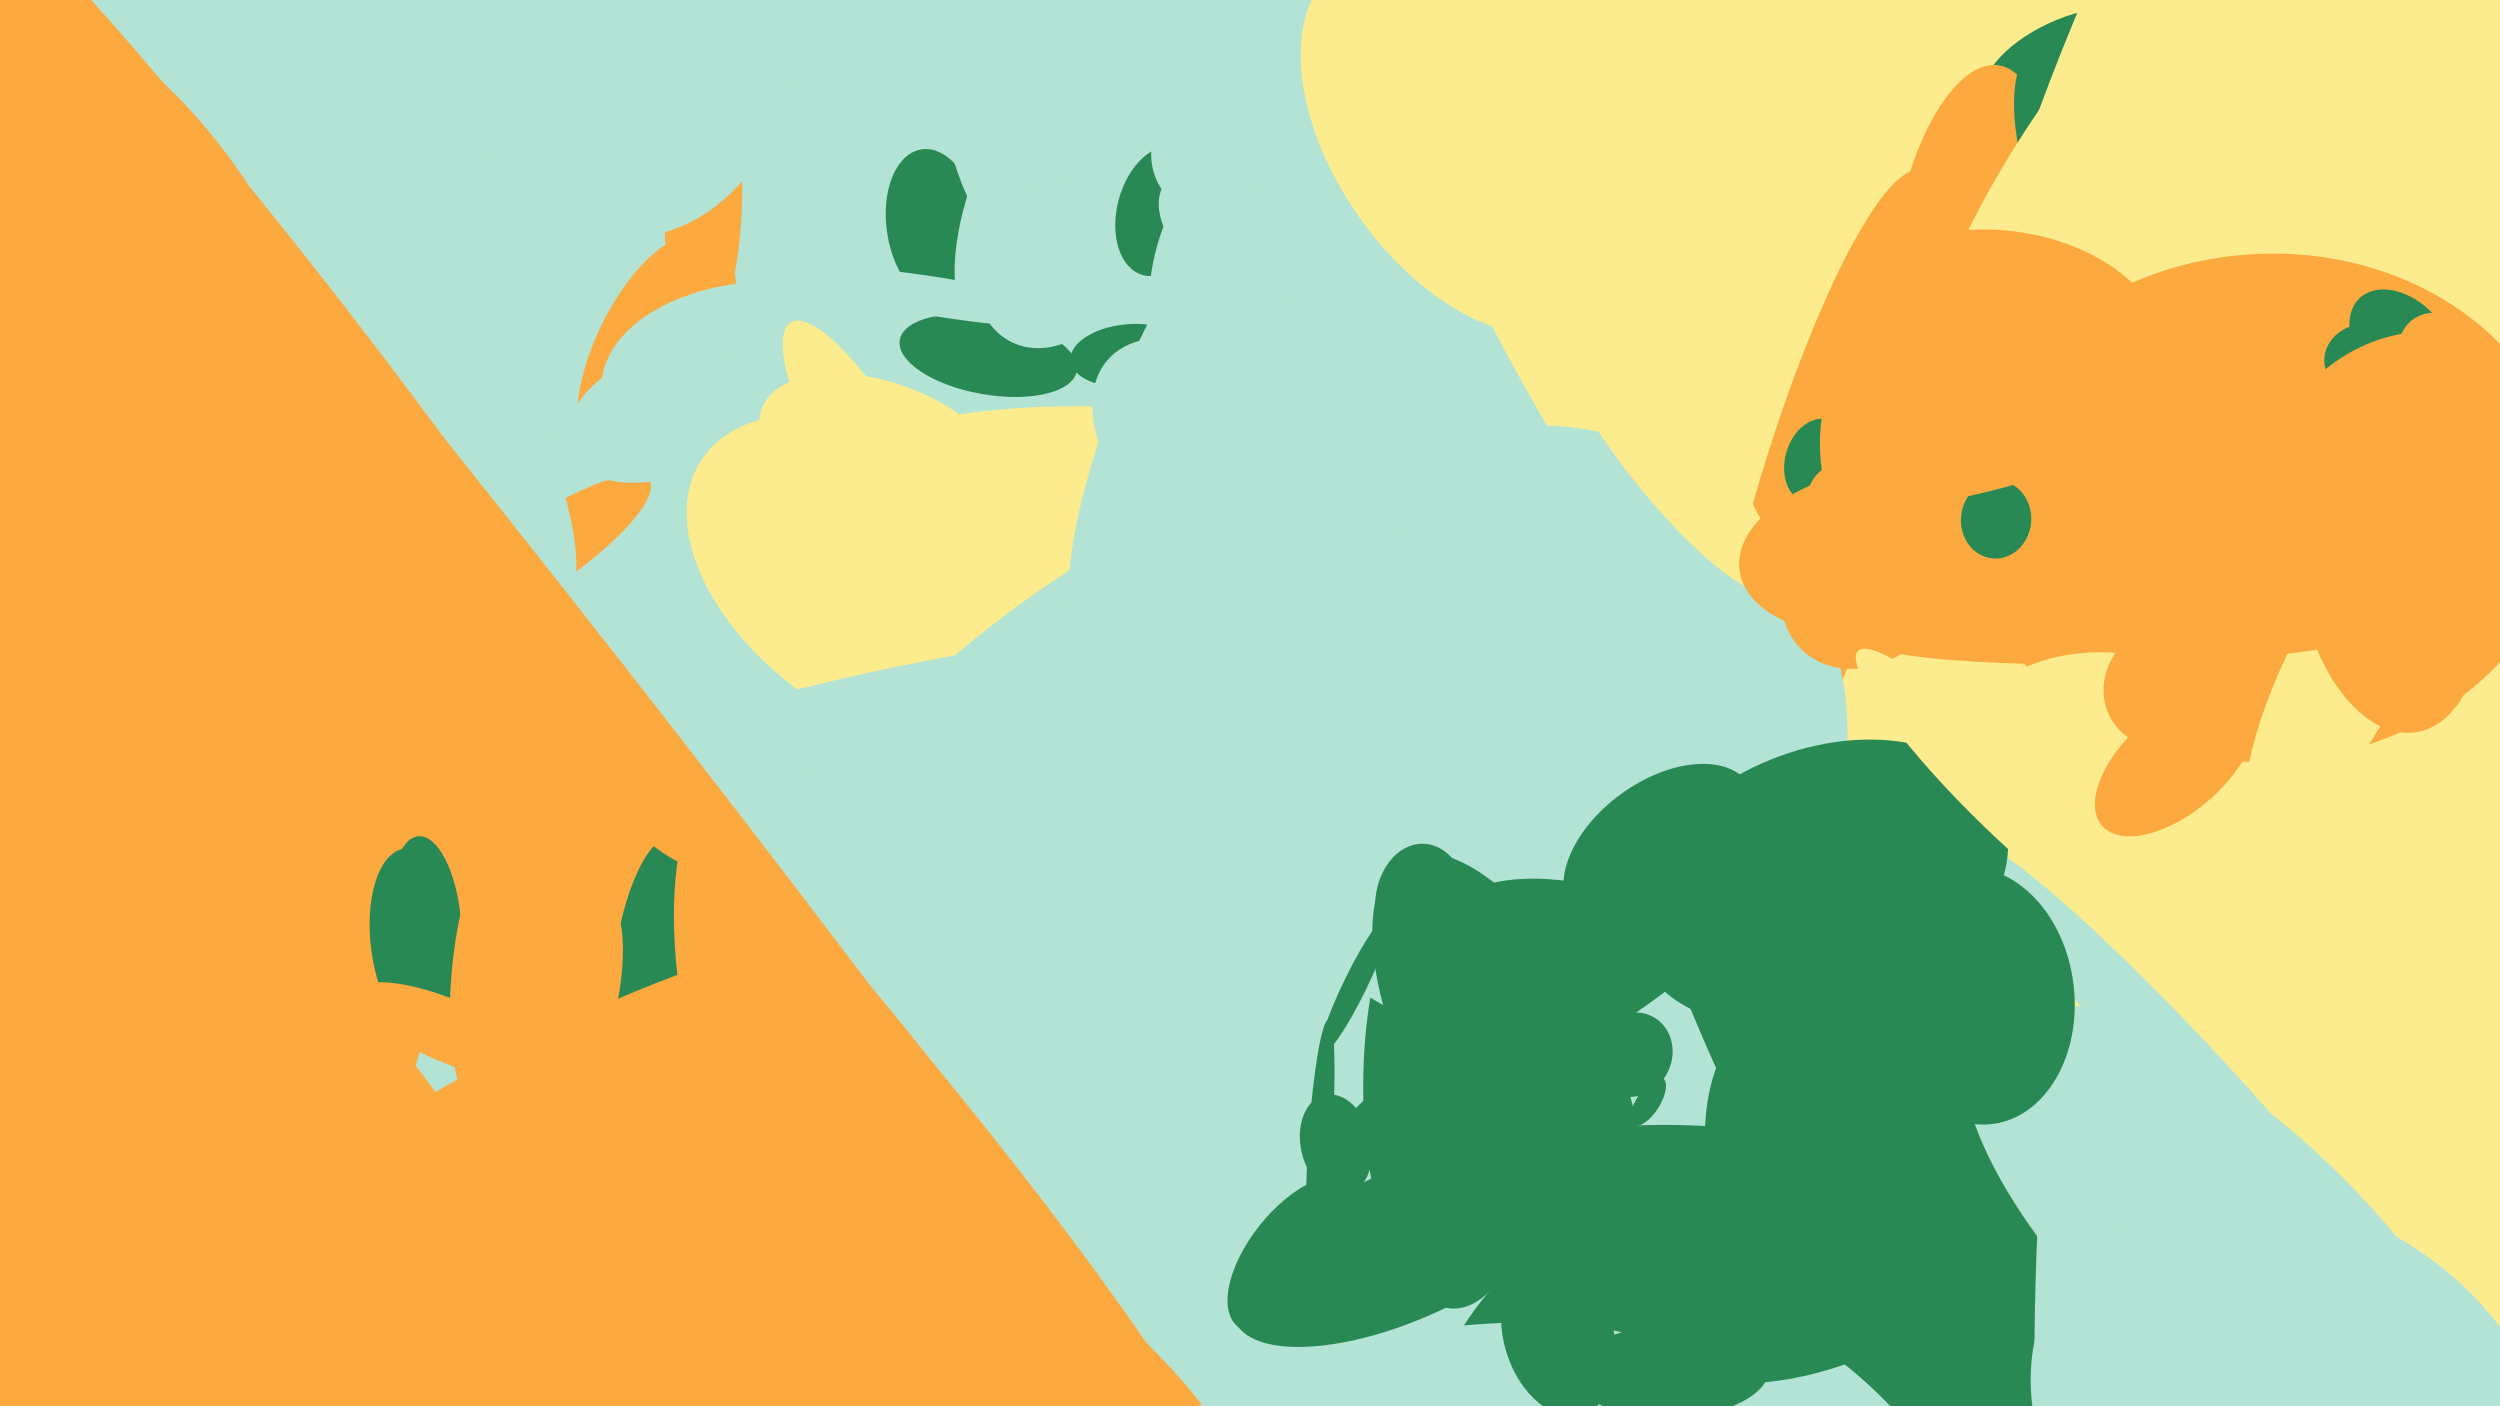 <svg xmlns="http://www.w3.org/2000/svg" width="640px" height="360px">
  <rect width="640" height="360" fill="rgb(178,227,212)"/>
  <ellipse cx="611" cy="82" rx="190" ry="351" transform="rotate(138,611,82)" fill="rgb(252,236,142)"/>
  <ellipse cx="184" cy="267" rx="39" ry="182" transform="rotate(139,184,267)" fill="rgb(252,169,63)"/>
  <ellipse cx="180" cy="50" rx="37" ry="10" transform="rotate(91,180,50)" fill="rgb(252,169,63)"/>
  <ellipse cx="138" cy="142" rx="9" ry="34" transform="rotate(56,138,142)" fill="rgb(252,169,63)"/>
  <ellipse cx="195" cy="259" rx="25" ry="194" transform="rotate(139,195,259)" fill="rgb(252,169,63)"/>
  <ellipse cx="466" cy="134" rx="18" ry="94" transform="rotate(16,466,134)" fill="rgb(252,169,63)"/>
  <ellipse cx="40" cy="157" rx="155" ry="65" transform="rotate(76,40,157)" fill="rgb(252,169,63)"/>
  <ellipse cx="184" cy="392" rx="101" ry="154" transform="rotate(111,184,392)" fill="rgb(252,169,63)"/>
  <ellipse cx="553" cy="377" rx="157" ry="68" transform="rotate(48,553,377)" fill="rgb(41,137,85)"/>
  <ellipse cx="571" cy="321" rx="34" ry="88" transform="rotate(133,571,321)" fill="rgb(178,227,212)"/>
  <ellipse cx="529" cy="16" rx="11" ry="23" transform="rotate(65,529,16)" fill="rgb(41,137,85)"/>
  <ellipse cx="239" cy="58" rx="20" ry="12" transform="rotate(81,239,58)" fill="rgb(41,137,85)"/>
  <ellipse cx="168" cy="91" rx="34" ry="16" transform="rotate(115,168,91)" fill="rgb(252,169,63)"/>
  <ellipse cx="168" cy="248" rx="34" ry="11" transform="rotate(97,168,248)" fill="rgb(41,137,85)"/>
  <ellipse cx="430" cy="324" rx="71" ry="27" transform="rotate(147,430,324)" fill="rgb(41,137,85)"/>
  <ellipse cx="146" cy="260" rx="11" ry="32" transform="rotate(15,146,260)" fill="rgb(252,169,63)"/>
  <ellipse cx="580" cy="130" rx="77" ry="65" transform="rotate(176,580,130)" fill="rgb(252,169,63)"/>
  <ellipse cx="615" cy="88" rx="11" ry="16" transform="rotate(137,615,88)" fill="rgb(41,137,85)"/>
  <ellipse cx="373" cy="276" rx="24" ry="59" transform="rotate(1,373,276)" fill="rgb(41,137,85)"/>
  <ellipse cx="198" cy="99" rx="27" ry="44" transform="rotate(90,198,99)" fill="rgb(178,227,212)"/>
  <ellipse cx="170" cy="106" rx="16" ry="26" transform="rotate(69,170,106)" fill="rgb(178,227,212)"/>
  <ellipse cx="275" cy="130" rx="26" ry="75" transform="rotate(90,275,130)" fill="rgb(252,236,142)"/>
  <ellipse cx="359" cy="319" rx="19" ry="47" transform="rotate(66,359,319)" fill="rgb(41,137,85)"/>
  <ellipse cx="259" cy="54" rx="12" ry="31" transform="rotate(17,259,54)" fill="rgb(178,227,212)"/>
  <ellipse cx="338" cy="291" rx="3" ry="30" transform="rotate(4,338,291)" fill="rgb(41,137,85)"/>
  <ellipse cx="393" cy="188" rx="79" ry="80" transform="rotate(76,393,188)" fill="rgb(178,227,212)"/>
  <ellipse cx="229" cy="150" rx="36" ry="59" transform="rotate(123,229,150)" fill="rgb(252,236,142)"/>
  <ellipse cx="605" cy="92" rx="9" ry="10" transform="rotate(82,605,92)" fill="rgb(41,137,85)"/>
  <ellipse cx="109" cy="236" rx="22" ry="9" transform="rotate(85,109,236)" fill="rgb(41,137,85)"/>
  <ellipse cx="127" cy="119" rx="41" ry="14" transform="rotate(67,127,119)" fill="rgb(178,227,212)"/>
  <ellipse cx="465" cy="118" rx="8" ry="11" transform="rotate(16,465,118)" fill="rgb(41,137,85)"/>
  <ellipse cx="253" cy="91" rx="10" ry="23" transform="rotate(100,253,91)" fill="rgb(41,137,85)"/>
  <ellipse cx="269" cy="68" rx="18" ry="22" transform="rotate(29,269,68)" fill="rgb(178,227,212)"/>
  <ellipse cx="426" cy="115" rx="11" ry="46" transform="rotate(142,426,115)" fill="rgb(252,236,142)"/>
  <ellipse cx="332" cy="321" rx="12" ry="24" transform="rotate(39,332,321)" fill="rgb(41,137,85)"/>
  <ellipse cx="601" cy="170" rx="15" ry="50" transform="rotate(27,601,170)" fill="rgb(252,236,142)"/>
  <ellipse cx="157" cy="-6" rx="49" ry="67" transform="rotate(174,157,-6)" fill="rgb(178,227,212)"/>
  <ellipse cx="226" cy="116" rx="33" ry="18" transform="rotate(20,226,116)" fill="rgb(252,236,142)"/>
  <ellipse cx="239" cy="180" rx="84" ry="11" transform="rotate(169,239,180)" fill="rgb(178,227,212)"/>
  <ellipse cx="374" cy="37" rx="32" ry="55" transform="rotate(145,374,37)" fill="rgb(252,236,142)"/>
  <ellipse cx="561" cy="276" rx="9" ry="82" transform="rotate(137,561,276)" fill="rgb(178,227,212)"/>
  <ellipse cx="289" cy="91" rx="15" ry="8" transform="rotate(175,289,91)" fill="rgb(41,137,85)"/>
  <ellipse cx="107" cy="242" rx="25" ry="12" transform="rotate(82,107,242)" fill="rgb(41,137,85)"/>
  <ellipse cx="297" cy="54" rx="11" ry="17" transform="rotate(15,297,54)" fill="rgb(41,137,85)"/>
  <ellipse cx="364" cy="369" rx="28" ry="74" transform="rotate(80,364,369)" fill="rgb(178,227,212)"/>
  <ellipse cx="301" cy="42" rx="6" ry="10" transform="rotate(166,301,42)" fill="rgb(178,227,212)"/>
  <ellipse cx="347" cy="252" rx="3" ry="20" transform="rotate(26,347,252)" fill="rgb(41,137,85)"/>
  <ellipse cx="425" cy="217" rx="28" ry="17" transform="rotate(144,425,217)" fill="rgb(41,137,85)"/>
  <ellipse cx="542" cy="163" rx="64" ry="7" transform="rotate(179,542,163)" fill="rgb(252,169,63)"/>
  <ellipse cx="504" cy="58" rx="42" ry="18" transform="rotate(101,504,58)" fill="rgb(252,169,63)"/>
  <ellipse cx="223" cy="118" rx="41" ry="11" transform="rotate(60,223,118)" fill="rgb(252,236,142)"/>
  <ellipse cx="399" cy="342" rx="21" ry="14" transform="rotate(73,399,342)" fill="rgb(41,137,85)"/>
  <ellipse cx="526" cy="38" rx="25" ry="9" transform="rotate(77,526,38)" fill="rgb(41,137,85)"/>
  <ellipse cx="-92" cy="284" rx="245" ry="128" transform="rotate(23,-92,284)" fill="rgb(252,169,63)"/>
  <ellipse cx="422" cy="282" rx="7" ry="3" transform="rotate(122,422,282)" fill="rgb(41,137,85)"/>
  <ellipse cx="537" cy="184" rx="17" ry="30" transform="rotate(89,537,184)" fill="rgb(252,236,142)"/>
  <ellipse cx="557" cy="195" rx="25" ry="13" transform="rotate(139,557,195)" fill="rgb(252,169,63)"/>
  <ellipse cx="485" cy="141" rx="40" ry="22" transform="rotate(173,485,141)" fill="rgb(252,169,63)"/>
  <ellipse cx="512" cy="113" rx="46" ry="47" transform="rotate(17,512,113)" fill="rgb(252,169,63)"/>
  <ellipse cx="364" cy="232" rx="12" ry="16" transform="rotate(1,364,232)" fill="rgb(41,137,85)"/>
  <ellipse cx="303" cy="69" rx="22" ry="8" transform="rotate(101,303,69)" fill="rgb(178,227,212)"/>
  <ellipse cx="612" cy="149" rx="23" ry="39" transform="rotate(170,612,149)" fill="rgb(252,169,63)"/>
  <ellipse cx="627" cy="96" rx="12" ry="17" transform="rotate(150,627,96)" fill="rgb(252,169,63)"/>
  <ellipse cx="614" cy="118" rx="30" ry="37" transform="rotate(50,614,118)" fill="rgb(252,169,63)"/>
  <ellipse cx="271" cy="176" rx="82" ry="23" transform="rotate(143,271,176)" fill="rgb(178,227,212)"/>
  <ellipse cx="445" cy="269" rx="7" ry="63" transform="rotate(156,445,269)" fill="rgb(41,137,85)"/>
  <ellipse cx="511" cy="133" rx="9" ry="10" transform="rotate(5,511,133)" fill="rgb(41,137,85)"/>
  <ellipse cx="536" cy="25" rx="12" ry="88" transform="rotate(21,536,25)" fill="rgb(252,236,142)"/>
  <ellipse cx="128" cy="246" rx="12" ry="39" transform="rotate(7,128,246)" fill="rgb(252,169,63)"/>
  <ellipse cx="486" cy="394" rx="20" ry="64" transform="rotate(145,486,394)" fill="rgb(178,227,212)"/>
  <ellipse cx="477" cy="151" rx="22" ry="19" transform="rotate(141,477,151)" fill="rgb(252,169,63)"/>
  <ellipse cx="536" cy="45" rx="75" ry="21" transform="rotate(123,536,45)" fill="rgb(252,236,142)"/>
  <ellipse cx="386" cy="270" rx="25" ry="57" transform="rotate(152,386,270)" fill="rgb(41,137,85)"/>
  <ellipse cx="507" cy="115" rx="11" ry="45" transform="rotate(76,507,115)" fill="rgb(252,169,63)"/>
  <ellipse cx="512" cy="88" rx="29" ry="43" transform="rotate(97,512,88)" fill="rgb(252,169,63)"/>
  <ellipse cx="428" cy="351" rx="12" ry="25" transform="rotate(88,428,351)" fill="rgb(41,137,85)"/>
  <ellipse cx="526" cy="385" rx="5" ry="91" transform="rotate(179,526,385)" fill="rgb(178,227,212)"/>
  <ellipse cx="123" cy="296" rx="20" ry="101" transform="rotate(60,123,296)" fill="rgb(252,169,63)"/>
  <ellipse cx="157" cy="175" rx="5" ry="190" transform="rotate(142,157,175)" fill="rgb(252,169,63)"/>
  <ellipse cx="317" cy="60" rx="14" ry="23" transform="rotate(126,317,60)" fill="rgb(178,227,212)"/>
  <ellipse cx="302" cy="106" rx="63" ry="17" transform="rotate(112,302,106)" fill="rgb(178,227,212)"/>
  <ellipse cx="319" cy="123" rx="26" ry="47" transform="rotate(131,319,123)" fill="rgb(178,227,212)"/>
  <ellipse cx="506" cy="255" rx="25" ry="33" transform="rotate(173,506,255)" fill="rgb(41,137,85)"/>
  <ellipse cx="423" cy="310" rx="65" ry="22" transform="rotate(179,423,310)" fill="rgb(41,137,85)"/>
  <ellipse cx="556" cy="175" rx="18" ry="16" transform="rotate(149,556,175)" fill="rgb(252,169,63)"/>
  <ellipse cx="252" cy="31" rx="10" ry="30" transform="rotate(169,252,31)" fill="rgb(178,227,212)"/>
  <ellipse cx="408" cy="251" rx="13" ry="88" transform="rotate(55,408,251)" fill="rgb(41,137,85)"/>
  <ellipse cx="587" cy="366" rx="71" ry="56" transform="rotate(32,587,366)" fill="rgb(178,227,212)"/>
  <ellipse cx="466" cy="226" rx="50" ry="34" transform="rotate(158,466,226)" fill="rgb(41,137,85)"/>
  <ellipse cx="465" cy="338" rx="35" ry="13" transform="rotate(163,465,338)" fill="rgb(41,137,85)"/>
  <ellipse cx="403" cy="239" rx="13" ry="31" transform="rotate(101,403,239)" fill="rgb(41,137,85)"/>
  <ellipse cx="71" cy="84" rx="17" ry="174" transform="rotate(142,71,84)" fill="rgb(252,169,63)"/>
  <ellipse cx="115" cy="264" rx="8" ry="26" transform="rotate(113,115,264)" fill="rgb(252,169,63)"/>
  <ellipse cx="342" cy="293" rx="13" ry="9" transform="rotate(77,342,293)" fill="rgb(41,137,85)"/>
  <ellipse cx="511" cy="202" rx="50" ry="9" transform="rotate(45,511,202)" fill="rgb(252,236,142)"/>
  <ellipse cx="418" cy="270" rx="10" ry="11" transform="rotate(26,418,270)" fill="rgb(41,137,85)"/>
  <ellipse cx="240" cy="76" rx="5" ry="40" transform="rotate(99,240,76)" fill="rgb(178,227,212)"/>
  <ellipse cx="184" cy="245" rx="39" ry="11" transform="rotate(85,184,245)" fill="rgb(252,169,63)"/>
</svg>